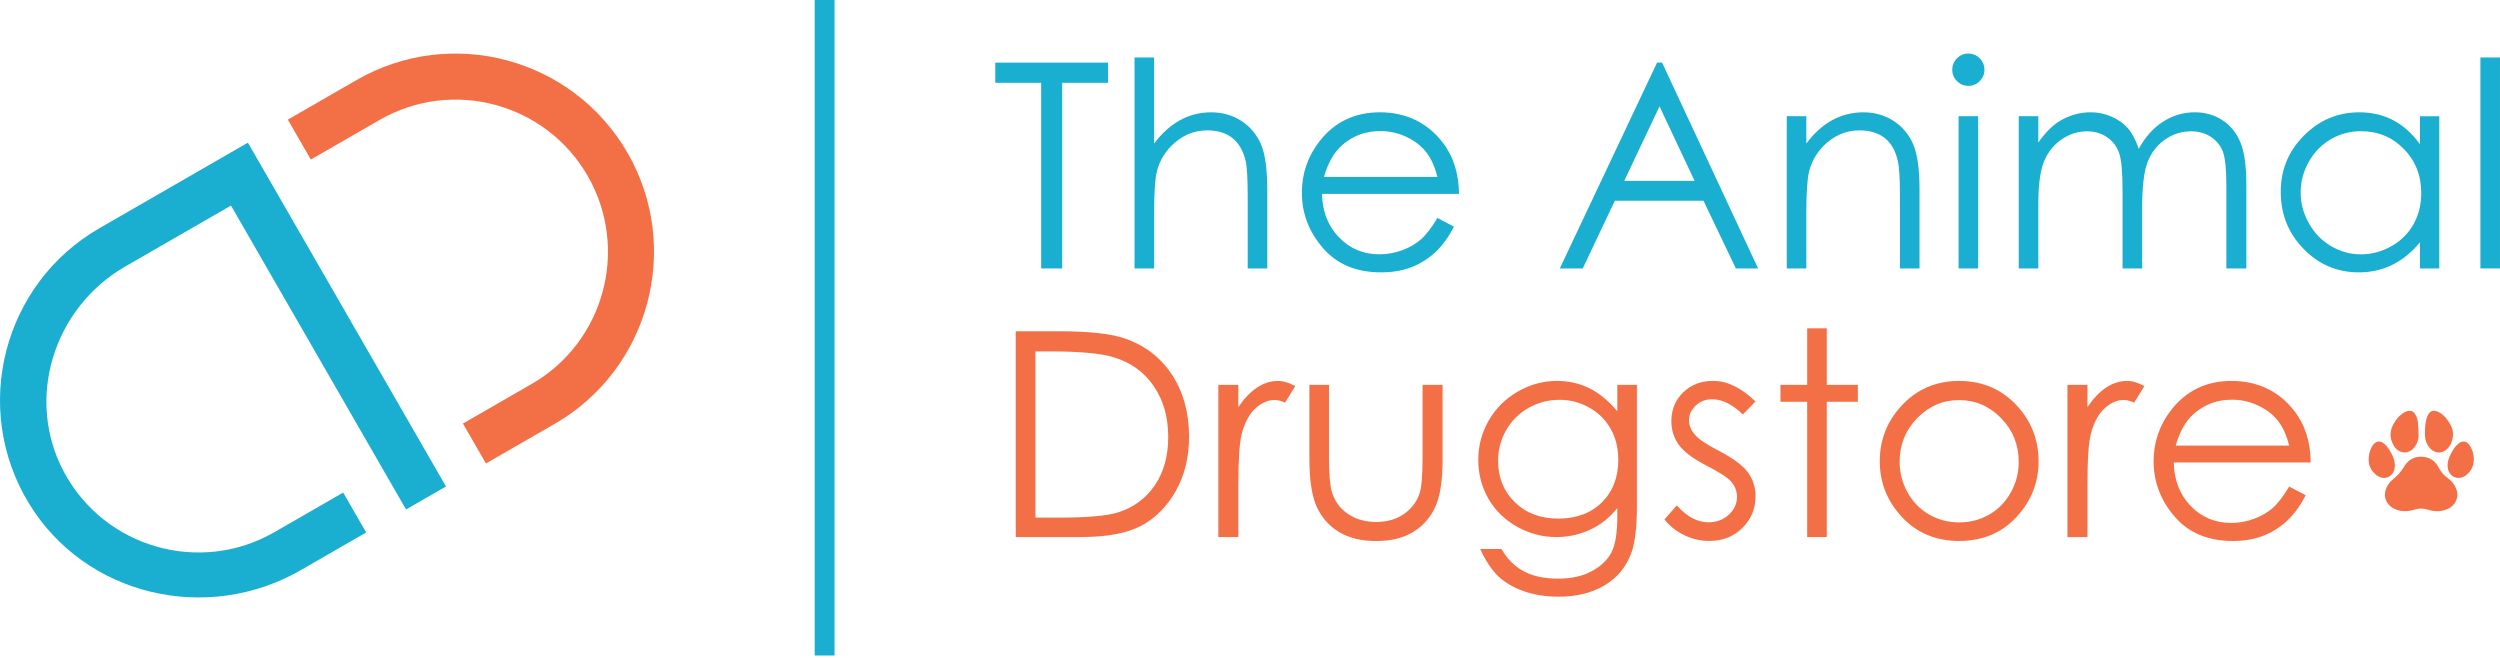 <svg xmlns="http://www.w3.org/2000/svg" width="243" height="64" viewBox="0 0 243 64" fill="none"><path d="M34.663 7.776L27.977 11.627L30.213 15.509L36.899 11.657C43.974 7.581 53.043 10.019 57.12 17.094C61.196 24.169 58.758 33.24 51.684 37.317L44.998 41.168L47.233 45.048L53.919 41.196C63.131 35.887 66.306 24.074 60.999 14.86C55.69 5.647 43.877 2.469 34.665 7.776" fill="#F37046"></path><path d="M24.106 13.884L43.338 47.263C43.343 47.275 43.34 47.288 43.33 47.295L39.49 49.507C39.479 49.513 39.466 49.509 39.458 49.5L22.463 20C22.457 19.988 22.442 19.985 22.431 19.992L12.176 25.901C5.185 29.93 2.411 38.813 6.239 45.916C10.206 53.277 19.474 55.874 26.671 51.728L33.337 47.888C33.348 47.882 33.361 47.886 33.369 47.895L35.581 51.736C35.586 51.747 35.583 51.76 35.573 51.767L29.24 55.416C20.106 60.679 8.267 57.922 2.798 48.908C-2.825 39.642 0.313 27.571 9.653 22.187L24.078 13.876C24.089 13.871 24.102 13.874 24.11 13.884" fill="#1AAED0"></path><path d="M232.875 46.349C233.204 46.048 233.467 45.707 233.691 45.336C234.08 44.691 234.664 44.364 235.409 44.393C236.141 44.421 236.695 44.784 237.034 45.44C237.246 45.851 237.526 46.191 237.904 46.458C238.266 46.715 238.552 47.042 238.723 47.457C239.054 48.26 238.735 49.087 237.945 49.455C237.298 49.756 236.632 49.749 235.965 49.533C235.539 49.395 235.125 49.397 234.699 49.533C234.039 49.745 233.379 49.752 232.734 49.459C232.164 49.198 231.701 48.585 231.836 47.836C231.931 47.313 232.219 46.916 232.608 46.577C232.693 46.503 232.779 46.431 232.874 46.349H232.875Z" fill="#F37046"></path><path d="M237.991 43.507C237.424 44.176 236.579 44.131 236.067 43.41C235.837 43.085 235.716 42.718 235.707 42.319C235.694 41.731 235.707 41.148 235.893 40.583C235.93 40.473 235.978 40.363 236.04 40.265C236.238 39.943 236.502 39.852 236.857 39.98C237.315 40.146 237.644 40.475 237.923 40.858C238.239 41.293 238.463 41.765 238.43 42.322C238.404 42.757 238.276 43.155 237.991 43.508V43.507Z" fill="#F37046"></path><path d="M234.876 43.17C234.681 43.536 234.424 43.821 234.025 43.938C233.551 44.077 233.032 43.867 232.725 43.397C232.281 42.713 232.237 41.997 232.618 41.27C232.878 40.776 233.224 40.354 233.72 40.077C233.82 40.021 233.934 39.978 234.045 39.95C234.333 39.878 234.553 39.967 234.726 40.211C234.908 40.469 234.99 40.768 235.021 41.071C235.064 41.475 235.077 41.882 235.09 42.287C235.099 42.594 235.014 42.884 234.876 43.17Z" fill="#F37046"></path><path d="M230.973 46.178C230.41 45.722 230.174 45.142 230.245 44.434C230.289 43.993 230.404 43.579 230.681 43.224C230.966 42.858 231.338 42.813 231.7 43.099C232.089 43.408 232.325 43.826 232.538 44.261C232.726 44.646 232.825 45.044 232.763 45.479C232.691 45.986 232.349 46.375 231.858 46.447C231.531 46.495 231.247 46.367 230.975 46.178H230.973Z" fill="#F37046"></path><path d="M238.226 44.105C238.425 43.724 238.645 43.373 238.977 43.107C239.345 42.813 239.723 42.852 240.007 43.228C240.539 43.93 240.723 45.254 239.872 46.044C239.58 46.313 239.243 46.501 238.832 46.447C238.334 46.382 237.996 45.984 237.923 45.468C237.855 44.975 238 44.538 238.228 44.103L238.226 44.105Z" fill="#F37046"></path><path d="M96.742 8.047V6.088H107.702V8.047H103.243V26.093H101.202V8.047H96.742Z" fill="#1AAED0"></path><path d="M110.273 5.586H112.177V13.949C112.946 12.934 113.796 12.174 114.72 11.672C115.644 11.168 116.646 10.917 117.726 10.917C118.806 10.917 119.813 11.198 120.67 11.761C121.527 12.322 122.159 13.077 122.568 14.025C122.977 14.973 123.18 16.457 123.18 18.479V26.095H121.276V19.037C121.276 17.332 121.207 16.195 121.072 15.624C120.835 14.644 120.408 13.908 119.787 13.414C119.166 12.919 118.352 12.672 117.346 12.672C116.196 12.672 115.164 13.053 114.253 13.815C113.342 14.577 112.742 15.52 112.452 16.644C112.27 17.369 112.181 18.711 112.181 20.669V26.095H110.277V5.588L110.273 5.586Z" fill="#1AAED0"></path><path d="M139.717 21.184L141.321 22.028C140.795 23.061 140.187 23.896 139.497 24.53C138.808 25.163 138.032 25.647 137.17 25.978C136.307 26.308 135.332 26.474 134.244 26.474C131.829 26.474 129.943 25.684 128.582 24.1C127.221 22.518 126.541 20.73 126.541 18.735C126.541 16.858 127.117 15.187 128.27 13.717C129.731 11.848 131.686 10.915 134.136 10.915C136.586 10.915 138.674 11.873 140.179 13.785C141.25 15.137 141.795 16.823 141.813 18.843H128.5C128.536 20.563 129.086 21.97 130.147 23.07C131.209 24.169 132.521 24.719 134.082 24.719C134.835 24.719 135.568 24.589 136.281 24.327C136.993 24.065 137.599 23.717 138.099 23.284C138.599 22.851 139.139 22.15 139.72 21.184M139.717 17.2C139.462 16.185 139.092 15.373 138.607 14.765C138.122 14.157 137.479 13.668 136.681 13.296C135.882 12.925 135.043 12.739 134.162 12.739C132.711 12.739 131.461 13.205 130.419 14.14C129.656 14.821 129.08 15.839 128.69 17.2H139.718H139.717Z" fill="#1AAED0"></path><path d="M161.556 6.088L170.886 26.093H168.726L165.579 19.511H156.961L153.844 26.093H151.613L161.066 6.088H161.554H161.556ZM161.304 10.339L157.876 17.579H164.715L161.304 10.339Z" fill="#1AAED0"></path><path d="M173.672 11.296H175.575V13.949C176.337 12.934 177.18 12.174 178.105 11.672C179.031 11.168 180.037 10.917 181.124 10.917C182.211 10.917 183.212 11.198 184.068 11.761C184.925 12.322 185.557 13.081 185.966 14.033C186.375 14.984 186.578 16.468 186.578 18.479V26.095H184.674V19.037C184.674 17.332 184.604 16.195 184.463 15.624C184.241 14.644 183.819 13.908 183.193 13.414C182.568 12.919 181.75 12.672 180.745 12.672C179.592 12.672 178.563 13.053 177.65 13.813C176.739 14.575 176.139 15.518 175.849 16.642C175.666 17.377 175.577 18.719 175.577 20.667V26.093H173.674V11.296H173.672Z" fill="#1AAED0"></path><path d="M191.317 5.205C191.751 5.205 192.121 5.359 192.427 5.668C192.734 5.976 192.888 6.348 192.888 6.783C192.888 7.218 192.734 7.577 192.427 7.885C192.121 8.194 191.751 8.348 191.317 8.348C190.884 8.348 190.527 8.194 190.221 7.885C189.914 7.577 189.76 7.211 189.76 6.783C189.76 6.355 189.914 5.976 190.221 5.668C190.527 5.359 190.894 5.205 191.317 5.205ZM190.373 11.296H192.277V26.093H190.373V11.296Z" fill="#1AAED0"></path><path d="M196.221 11.296H198.124V13.852C198.786 12.91 199.468 12.22 200.167 11.785C201.13 11.205 202.141 10.915 203.203 10.915C203.92 10.915 204.6 11.057 205.245 11.337C205.891 11.618 206.417 11.992 206.826 12.46C207.234 12.927 207.588 13.596 207.887 14.466C208.519 13.306 209.311 12.423 210.261 11.82C211.211 11.218 212.233 10.915 213.326 10.915C214.348 10.915 215.25 11.174 216.032 11.69C216.815 12.207 217.395 12.928 217.776 13.852C218.155 14.776 218.347 16.165 218.347 18.014V26.093H216.402V18.014C216.402 16.429 216.289 15.338 216.064 14.745C215.839 14.152 215.452 13.672 214.906 13.309C214.359 12.947 213.707 12.765 212.947 12.765C212.025 12.765 211.183 13.036 210.419 13.581C209.655 14.126 209.097 14.851 208.744 15.758C208.391 16.665 208.216 18.178 208.216 20.299V26.093H206.312V18.518C206.312 16.732 206.201 15.52 205.98 14.88C205.757 14.241 205.37 13.73 204.816 13.343C204.262 12.958 203.606 12.765 202.844 12.765C201.965 12.765 201.141 13.031 200.375 13.56C199.609 14.09 199.042 14.804 198.676 15.702C198.308 16.6 198.126 17.973 198.126 19.823V26.093H196.223V11.296H196.221Z" fill="#1AAED0"></path><path d="M237.098 11.296V26.093H235.22V23.55C234.423 24.52 233.527 25.249 232.534 25.74C231.541 26.229 230.456 26.474 229.277 26.474C227.182 26.474 225.394 25.716 223.913 24.197C222.431 22.678 221.689 20.831 221.689 18.656C221.689 16.481 222.437 14.704 223.933 13.189C225.429 11.676 227.229 10.917 229.331 10.917C230.547 10.917 231.646 11.176 232.629 11.692C233.612 12.209 234.477 12.984 235.22 14.018V11.298H237.098V11.296ZM229.489 12.752C228.43 12.752 227.452 13.012 226.556 13.533C225.66 14.053 224.946 14.786 224.416 15.726C223.887 16.669 223.623 17.665 223.623 18.715C223.623 19.765 223.89 20.753 224.424 21.704C224.957 22.654 225.677 23.396 226.576 23.925C227.478 24.455 228.445 24.721 229.476 24.721C230.508 24.721 231.504 24.459 232.437 23.933C233.371 23.407 234.088 22.697 234.59 21.801C235.092 20.905 235.345 19.894 235.345 18.771C235.345 17.059 234.781 15.63 233.653 14.479C232.525 13.328 231.138 12.754 229.489 12.754" fill="#1AAED0"></path><path d="M242.999 5.586H241.096V26.093H242.999V5.586Z" fill="#1AAED0"></path><path d="M98.728 52.202V32.197H102.876C105.868 32.197 108.039 32.437 109.389 32.919C111.33 33.599 112.845 34.777 113.938 36.454C115.031 38.131 115.577 40.131 115.577 42.451C115.577 44.455 115.144 46.219 114.278 47.741C113.412 49.264 112.287 50.388 110.906 51.113C109.523 51.838 107.586 52.2 105.091 52.2H98.727L98.728 52.202ZM100.645 50.312H102.957C105.723 50.312 107.64 50.139 108.71 49.795C110.216 49.306 111.398 48.425 112.259 47.152C113.12 45.879 113.551 44.323 113.551 42.484C113.551 40.555 113.084 38.906 112.149 37.538C111.216 36.17 109.915 35.233 108.246 34.725C106.995 34.344 104.931 34.155 102.058 34.155H100.643V50.31L100.645 50.312Z" fill="#F37046"></path><path d="M118.42 37.408H120.364V39.569C120.944 38.718 121.556 38.081 122.201 37.659C122.844 37.237 123.515 37.027 124.214 37.027C124.74 37.027 125.301 37.194 125.9 37.53L124.907 39.135C124.508 38.962 124.173 38.876 123.902 38.876C123.268 38.876 122.654 39.136 122.065 39.659C121.476 40.179 121.026 40.99 120.719 42.086C120.483 42.93 120.366 44.635 120.366 47.2V52.204H118.422V37.408H118.42Z" fill="#F37046"></path><path d="M127.273 37.408H129.177V44.315C129.177 46.001 129.268 47.161 129.45 47.797C129.723 48.704 130.242 49.42 131.01 49.946C131.777 50.472 132.692 50.734 133.753 50.734C134.815 50.734 135.716 50.477 136.456 49.966C137.196 49.455 137.707 48.78 137.988 47.947C138.179 47.377 138.274 46.167 138.274 44.317V37.41H140.219V44.672C140.219 46.711 139.981 48.249 139.505 49.282C139.029 50.316 138.313 51.124 137.356 51.71C136.399 52.295 135.201 52.587 133.759 52.587C132.317 52.587 131.114 52.295 130.149 51.71C129.184 51.124 128.463 50.308 127.987 49.262C127.511 48.215 127.273 46.639 127.273 44.536V37.411V37.408Z" fill="#F37046"></path><path d="M157.203 37.408H159.107V49.199C159.107 51.275 158.925 52.794 158.562 53.755C158.064 55.115 157.198 56.162 155.965 56.896C154.733 57.63 153.249 57.998 151.519 57.998C150.249 57.998 149.11 57.818 148.099 57.459C147.087 57.101 146.264 56.617 145.63 56.013C144.996 55.409 144.411 54.524 143.875 53.361H145.942C146.506 54.34 147.23 55.065 148.121 55.537C149.009 56.009 150.114 56.244 151.43 56.244C152.746 56.244 153.824 56.002 154.718 55.519C155.612 55.035 156.25 54.428 156.631 53.695C157.012 52.963 157.203 51.782 157.203 50.15V49.388C156.486 50.295 155.61 50.99 154.577 51.476C153.541 51.961 152.445 52.203 151.283 52.203C149.922 52.203 148.641 51.864 147.444 51.189C146.247 50.515 145.321 49.606 144.667 48.462C144.015 47.319 143.688 46.065 143.688 44.695C143.688 43.325 144.028 42.049 144.708 40.867C145.388 39.685 146.331 38.748 147.532 38.058C148.734 37.369 150.002 37.025 151.337 37.025C152.445 37.025 153.476 37.254 154.434 37.711C155.391 38.168 156.315 38.923 157.203 39.975V37.404V37.408ZM151.586 38.863C150.506 38.863 149.506 39.124 148.58 39.646C147.656 40.168 146.929 40.888 146.403 41.808C145.877 42.728 145.615 43.722 145.615 44.793C145.615 46.416 146.16 47.758 147.247 48.818C148.335 49.879 149.746 50.409 151.476 50.409C153.207 50.409 154.632 49.883 155.699 48.831C156.765 47.778 157.298 46.395 157.298 44.683C157.298 43.568 157.053 42.574 156.564 41.698C156.075 40.822 155.382 40.131 154.484 39.624C153.586 39.116 152.621 38.861 151.588 38.861" fill="#F37046"></path><path d="M170.628 39.025L169.405 40.289C168.386 39.3 167.392 38.806 166.419 38.806C165.8 38.806 165.271 39.01 164.83 39.417C164.39 39.824 164.168 40.302 164.168 40.845C164.168 41.326 164.35 41.783 164.713 42.218C165.075 42.663 165.839 43.183 167.003 43.782C168.42 44.516 169.384 45.222 169.892 45.903C170.392 46.592 170.641 47.367 170.641 48.228C170.641 49.444 170.213 50.472 169.36 51.316C168.507 52.16 167.44 52.58 166.159 52.58C165.306 52.58 164.49 52.394 163.715 52.022C162.938 51.65 162.296 51.137 161.787 50.485L162.984 49.124C163.956 50.221 164.988 50.769 166.079 50.769C166.843 50.769 167.492 50.524 168.029 50.035C168.565 49.546 168.834 48.97 168.834 48.308C168.834 47.763 168.657 47.278 168.302 46.852C167.947 46.436 167.148 45.91 165.904 45.274C164.57 44.585 163.661 43.906 163.179 43.235C162.698 42.564 162.456 41.798 162.456 40.938C162.456 39.813 162.839 38.88 163.607 38.136C164.375 37.393 165.343 37.021 166.516 37.021C167.879 37.021 169.25 37.687 170.63 39.019" fill="#F37046"></path><path d="M175.657 31.913H177.563V37.408H180.582V39.053H177.563V52.202H175.657V39.053H173.061V37.408H175.657V31.913Z" fill="#F37046"></path><path d="M190.44 37.027C192.719 37.027 194.61 37.852 196.108 39.501C197.47 41.007 198.151 42.787 198.151 44.845C198.151 46.903 197.431 48.719 195.991 50.264C194.552 51.81 192.701 52.582 190.44 52.582C188.18 52.582 186.315 51.808 184.875 50.264C183.436 48.719 182.715 46.912 182.715 44.845C182.715 42.778 183.395 41.02 184.758 39.514C186.256 37.854 188.15 37.025 190.438 37.025M190.433 38.889C188.849 38.889 187.49 39.475 186.353 40.644C185.215 41.813 184.646 43.228 184.646 44.888C184.646 45.959 184.906 46.955 185.423 47.881C185.942 48.804 186.643 49.52 187.526 50.022C188.409 50.526 189.377 50.777 190.433 50.777C191.489 50.777 192.457 50.526 193.34 50.022C194.223 49.518 194.924 48.804 195.442 47.881C195.961 46.957 196.219 45.959 196.219 44.888C196.219 43.228 195.649 41.815 194.507 40.644C193.366 39.475 192.007 38.889 190.435 38.889" fill="#F37046"></path><path d="M200.953 37.408H202.898V39.569C203.477 38.718 204.089 38.081 204.734 37.659C205.377 37.237 206.048 37.027 206.747 37.027C207.273 37.027 207.835 37.194 208.433 37.53L207.441 39.135C207.041 38.962 206.706 38.876 206.435 38.876C205.801 38.876 205.188 39.136 204.598 39.659C204.009 40.179 203.559 40.99 203.253 42.086C203.016 42.93 202.899 44.635 202.899 47.2V52.204H200.955V37.408H200.953Z" fill="#F37046"></path><path d="M222.506 47.293L224.11 48.137C223.584 49.171 222.976 50.005 222.286 50.639C221.597 51.273 220.822 51.756 219.959 52.087C219.097 52.418 218.121 52.584 217.033 52.584C214.619 52.584 212.732 51.794 211.371 50.21C210.01 48.628 209.33 46.84 209.33 44.845C209.33 42.968 209.906 41.297 211.059 39.826C212.52 37.958 214.475 37.025 216.925 37.025C219.375 37.025 221.463 37.982 222.969 39.895C224.039 41.246 224.584 42.932 224.602 44.953H211.289C211.325 46.672 211.875 48.08 212.936 49.18C213.998 50.279 215.31 50.829 216.871 50.829C217.624 50.829 218.357 50.699 219.071 50.437C219.782 50.175 220.388 49.827 220.888 49.394C221.389 48.961 221.928 48.26 222.509 47.293M222.506 43.31C222.251 42.295 221.881 41.482 221.396 40.877C220.911 40.269 220.268 39.78 219.47 39.408C218.671 39.036 217.833 38.85 216.951 38.85C215.5 38.85 214.25 39.317 213.208 40.252C212.446 40.932 211.869 41.951 211.479 43.312H222.508L222.506 43.31Z" fill="#F37046"></path><path d="M81.117 0H79.188V63.714H81.117V0Z" fill="#1AAED0"></path></svg>